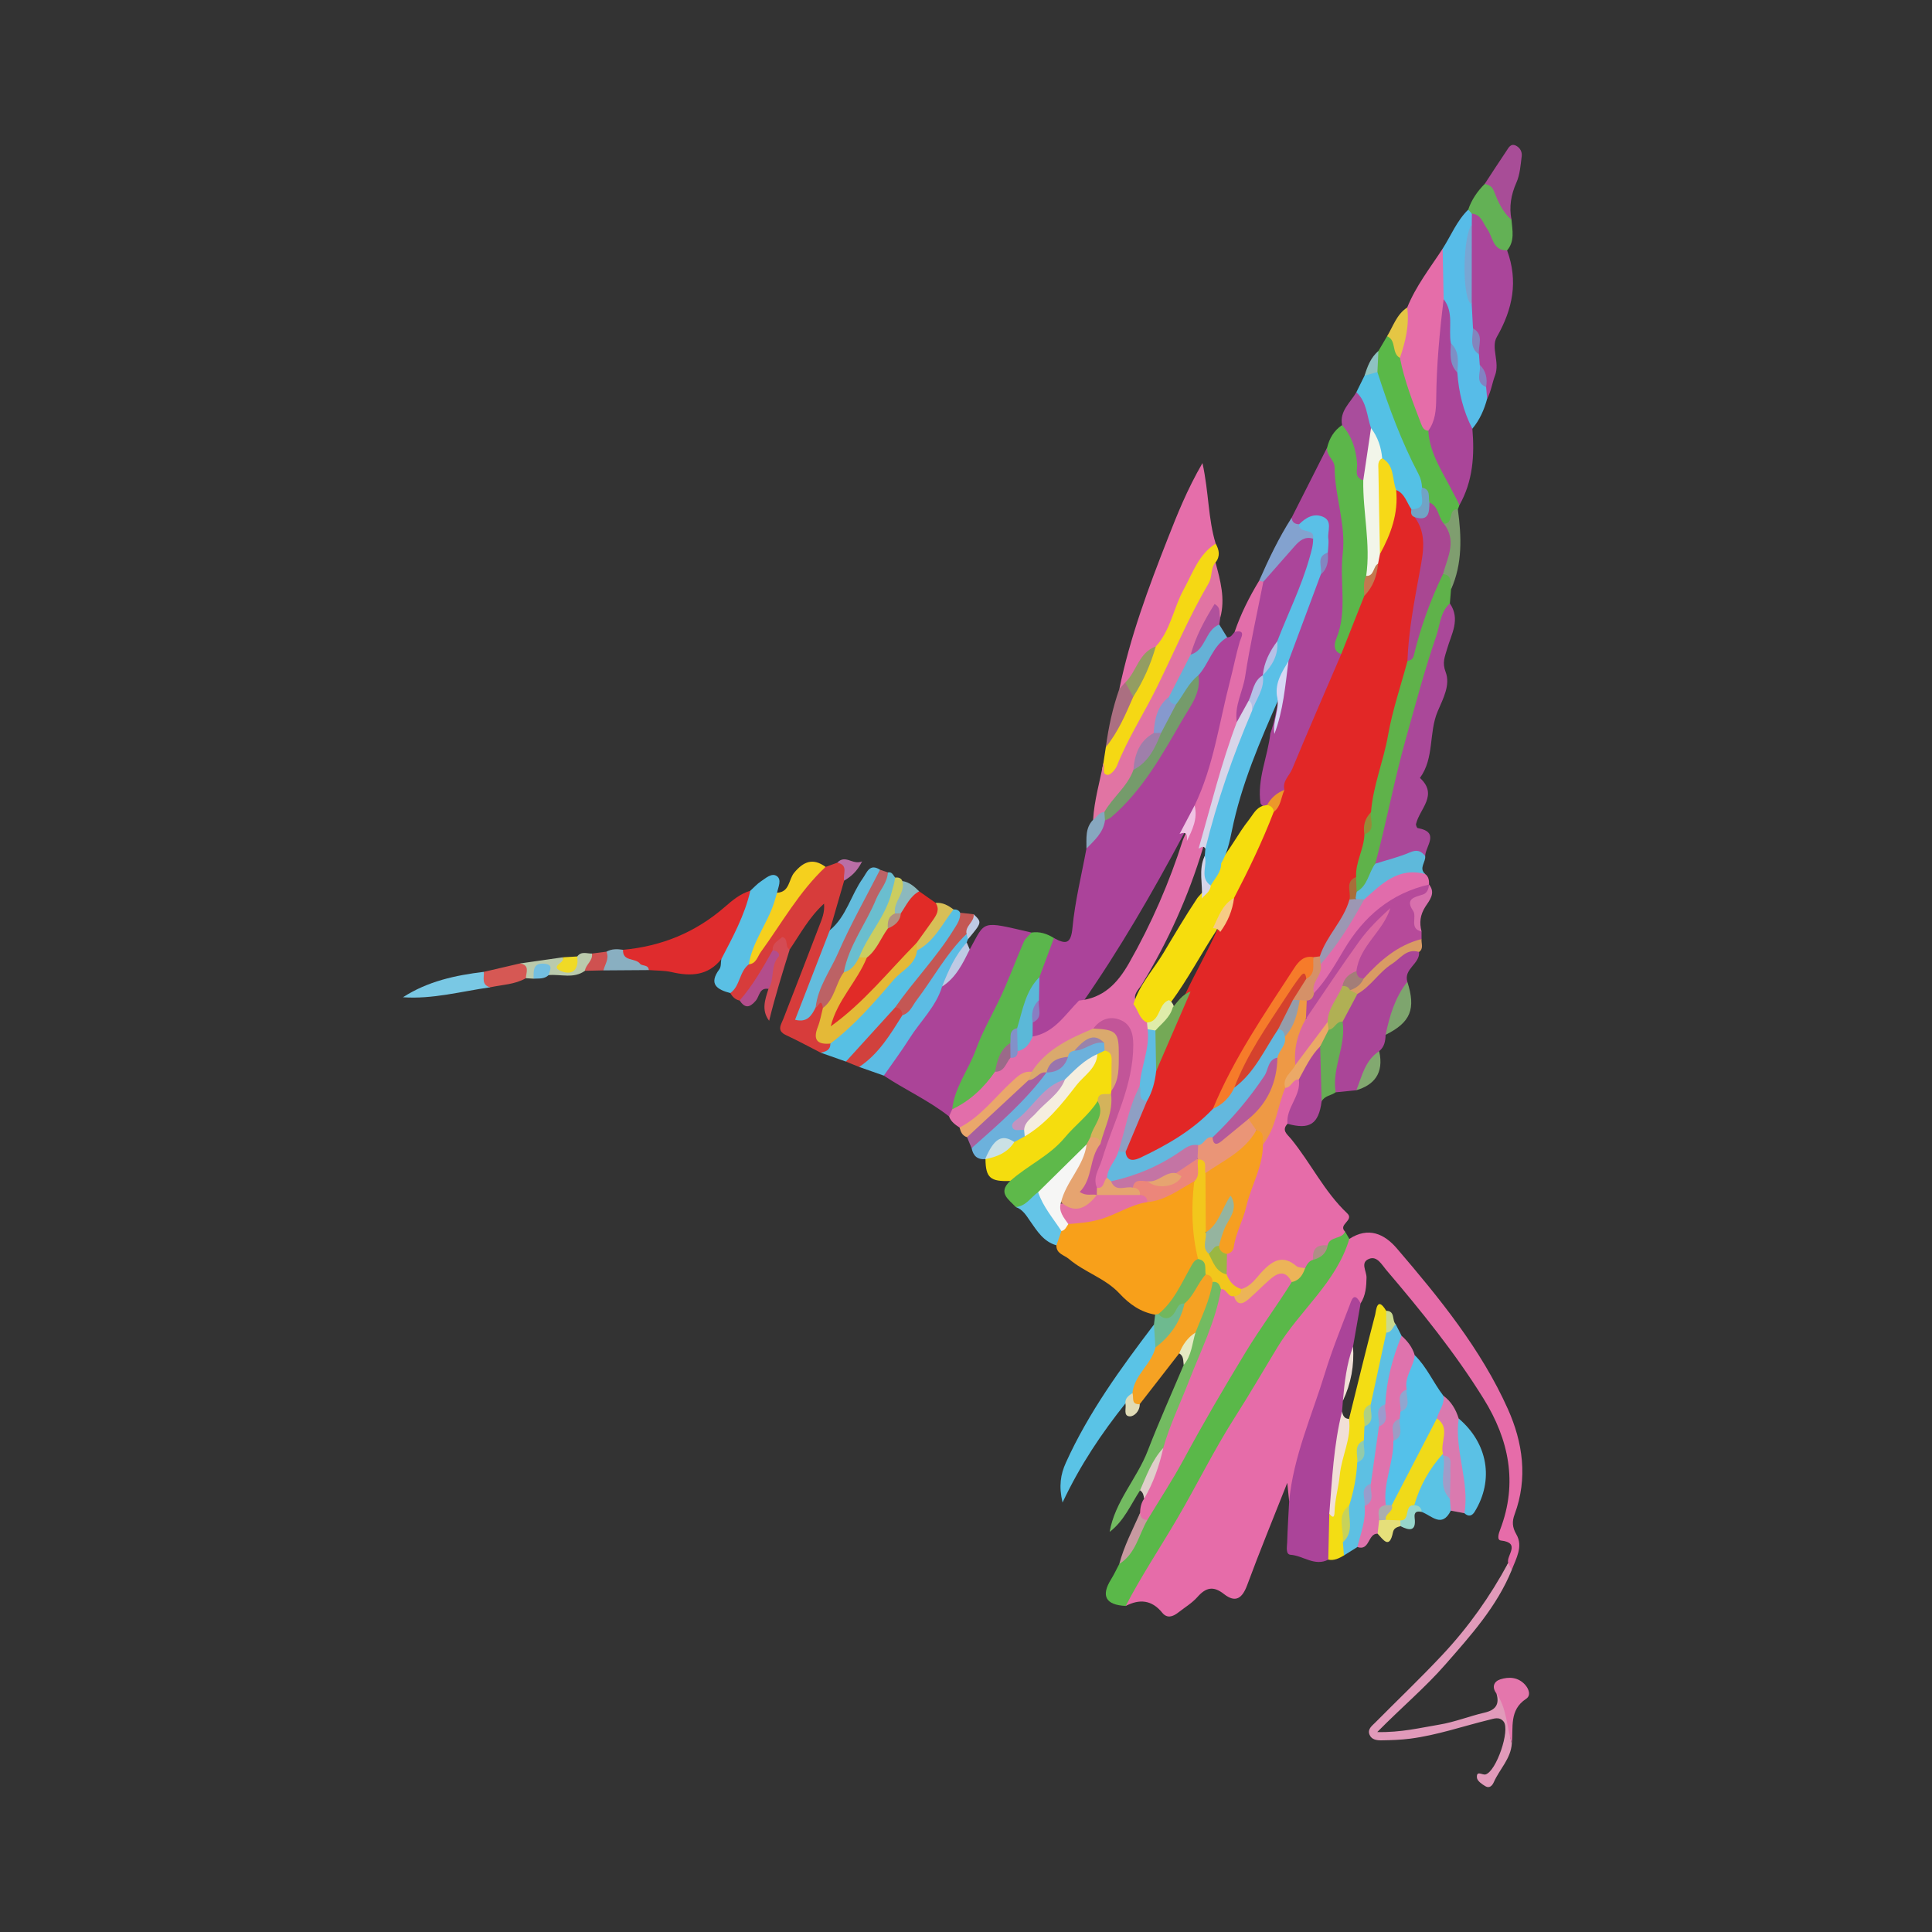 <?xml version="1.0" encoding="utf-8"?>
<!-- Generator: Adobe Illustrator 17.0.0, SVG Export Plug-In . SVG Version: 6.00 Build 0)  -->
<!DOCTYPE svg PUBLIC "-//W3C//DTD SVG 1.1//EN" "http://www.w3.org/Graphics/SVG/1.1/DTD/svg11.dtd">
<svg version="1.1" id="Layer_1" xmlns="http://www.w3.org/2000/svg" xmlns:xlink="http://www.w3.org/1999/xlink" x="0px" y="0px"
	 width="200px" height="200px" viewBox="0 0 200 200" enable-background="new 0 0 200 200" xml:space="preserve">

<rect x="0" y="0" width="200" height="200" fill="#333333" stroke="none"/>

<g>
	<path fill="#E66CA9" d="M156.127,161.796c-0.226-0.767,1.364-2.08-0.751-2.322c-0.456-0.052-0.227-0.744-0.073-1.149
		c1.843-4.812,0.89-9.32-1.715-13.518c-2.951-4.755-6.472-9.106-10.099-13.361c-0.45-0.528-0.929-1.451-1.747-1.136
		c-0.966,0.372-0.271,1.257-0.28,1.949c-0.013,0.902-0.085,1.852-0.612,2.663c-0.908,0.21-1.001,1.071-1.2,1.715
		c-1.805,5.835-4.523,11.388-5.425,17.504c-0.071,0.484,0.046,1.189-0.772,1.262c-0.05-0.485-0.099-0.971-0.195-1.9
		c-1.491,3.777-2.883,7.151-4.145,10.573c-0.508,1.376-1.2,1.892-2.411,0.937c-1.091-0.861-1.862-0.689-2.737,0.302
		c-0.564,0.638-1.333,1.096-2.015,1.628c-0.542,0.422-1.136,0.623-1.637,0.005c-1.077-1.329-2.34-1.442-3.78-0.701
		c-0.412-0.6-0.004-1.119,0.279-1.536c1.979-2.916,3.551-6.077,5.487-9.021c1.255-1.908,2.09-4.067,3.27-6.041
		c1.683-2.816,3.518-5.544,5.135-8.388c2.065-3.632,4.84-6.713,7.238-10.082c0.667-0.938,0.35-2.442,1.739-2.929
		c1.964-1.272,3.616-0.54,4.927,0.992c4.403,5.145,8.705,10.408,11.492,16.632c1.538,3.435,2.079,7.153,0.697,10.877
		c-0.274,0.738-0.264,1.327,0.174,2.082c0.732,1.263-0.029,2.505-0.484,3.71C155.839,162.55,155.927,162.2,156.127,161.796z"/>
	<path fill="#AB439A" d="M109.102,97.103c1.211,0.666,1.761,0.657,1.922-1.068c0.258-2.751,0.941-5.462,1.444-8.19
		c0.362-1.177,1.233-2.073,1.739-3.171c3.784-3.198,6.053-7.493,8.467-11.684c0.565-0.982,0.944-2.019,1.003-3.161
		c0.424-1.077,1.187-1.956,1.742-2.96c0.313-0.568,0.807-1.088,1.615-0.895c0.415,0.031,0.555-0.319,0.775-0.559
		c0.226-0.378,0.514-0.585,0.831-0.131c0.351,0.504,0.199,1.07,0.069,1.616c-1.118,4.7-2.208,9.407-3.433,14.082
		c-0.225,0.857-0.628,1.611-1.062,2.361c-0.559,1.056-1.194,2.071-1.747,3.131c-3.192,5.973-6.579,11.828-10.456,17.391
		c-0.962,1.132-1.901,2.293-3.169,3.105c-0.666,0.427-1.354,0.97-2.177,0.27c-0.266-0.457-0.252-0.929-0.08-1.41
		c0.55-0.734,0.518-1.583,0.473-2.435c0.015-0.69-0.01-1.382,0.07-2.069C107.8,99.925,107.719,98.171,109.102,97.103z"/>
	<path fill="#E26EAA" d="M123.667,83.379c1.969-4.079,2.535-8.564,3.665-12.883c0.357-1.362,0.616-2.754,1.018-4.113
		c0.096-0.323,0.696-1.253-0.54-0.968c0.633-1.868,1.516-3.615,2.536-5.298c0.218-0.084,0.394-0.03,0.53,0.159
		c0.314,0.993-0.025,1.953-0.177,2.915c-0.617,3.889-1.527,7.719-2.314,11.574c-1.309,4.339-2.516,8.71-3.86,13.039
		c-1.496,4.972-3.612,9.666-6.317,14.099c-0.335,0.548-0.99,1.028-0.586,1.825c0.506,0.721,0.988,1.455,1.443,2.209
		c0.115,0.27,0.177,0.55,0.201,0.842c0.278,1.97-0.342,3.787-0.937,5.609c-0.813,2.213-1.13,4.586-2.153,6.731
		c-0.254,1.016-0.745,1.933-1.198,2.867c-0.307,0.604-0.52,1.322-1.43,1.211c-1.166-0.706-0.565-1.732-0.234-2.458
		c1.192-2.612,1.729-5.435,2.778-8.087c0.507-1.283,0.744-2.618,0.705-4.004c-0.074-2.581-1.142-3.19-3.409-1.921
		c-2.362,1.206-4.615,2.572-6.505,4.468c-2.102,0.826-3.274,2.741-4.862,4.167c-0.785,0.705-1.479,1.514-2.683,1.363
		c-0.456-0.297-0.898-0.607-1.091-1.153c-0.011-0.365,0.04-0.712,0.28-1.007c1.476-1.176,2.847-2.473,4.243-3.74
		c0.655-0.347,1.07-0.967,1.61-1.444c0.305-0.245,0.594-0.509,0.867-0.79c0.552-0.427,0.938-1.066,1.648-1.291
		c2.254-0.396,3.363-2.271,4.803-3.72c2.513-0.259,3.968-1.751,5.187-3.895c2.315-4.071,4.164-8.315,5.578-12.764
		C122.971,85.777,123.513,84.645,123.667,83.379z"/>
	<path fill="#AB4498" d="M98.573,114.831c-0.11,0.247-0.22,0.493-0.329,0.74c-2.096-1.654-4.542-2.75-6.752-4.223
		c0.059-1.608,1.399-2.519,2.105-3.771c1.086-1.927,2.571-3.613,3.657-5.555c1.24-1.08,1.853-2.688,3.132-3.736
		c1.67-3.008,1.05-2.988,6.386-1.75c-0.846,3.053-2.308,5.853-3.596,8.724c-0.381,0.849-0.624,1.862-1.169,2.512
		c-0.851,1.014-0.895,2.229-1.381,3.315C100.044,112.39,99.335,113.625,98.573,114.831z"/>
	<path fill="#E66CA9" d="M133.282,116.333c-0.646,0.692-0.02,1.091,0.356,1.55c2.047,2.495,3.446,5.479,5.828,7.723
		c0.762,0.718-0.995,1.156-0.224,1.887c-0.086,1.055-1.084,1.148-1.713,1.63c-0.753,0.187-1.178,0.708-1.424,1.411
		c-0.269,0.347-0.565,0.662-0.953,0.878c-1.5,0.062-4.236,1.036-5.731,2.044c-0.318,0.214-0.664,0.337-1.055,0.314
		c-1.028-0.215-1.57-0.896-1.805-1.874c-0.086-0.725-0.092-1.445,0.159-2.144c1.363-3.699,2.598-7.442,3.762-11.209
		c0.952-1.961,1.171-4.203,2.32-6.092c0.494-0.498,0.919-1.177,1.792-0.689C135.189,113.582,134.094,114.917,133.282,116.333z"/>
	<path fill="#5AB849" d="M135.1,131.283c0.195-0.375,0.383-0.758,0.846-0.872c0.44-0.551,0.931-1.051,1.49-1.482
		c0.201-0.983,1.483-0.607,1.806-1.436c0.146,0.252,0.293,0.503,0.44,0.755c-1.34,4.511-5.124,7.395-7.452,11.237
		c-1.469,2.424-2.894,4.878-4.419,7.267c-2.157,3.379-3.914,6.985-5.94,10.441c-1.771,3.02-3.72,5.943-5.338,9.054
		c-2.07-0.1-2.583-1.034-1.524-2.741c0.32-0.515,0.575-1.071,0.859-1.608c1.041-1.494,1.729-3.171,2.495-4.808
		c1.935-3.226,3.754-6.518,5.622-9.778c2.875-5.015,5.592-10.169,9.393-14.602C133.926,132.203,134.488,131.713,135.1,131.283z"/>
	<path fill="#F8A01A" d="M119.582,136.094c-1.507-0.265-2.662-1.08-3.691-2.189c-1.469-1.584-3.626-2.2-5.242-3.581
		c-0.475-0.406-1.317-0.529-1.289-1.41c-0.329-0.607-0.006-1.103,0.27-1.609c0.291-0.402,0.643-0.73,1.116-0.91
		c2.818-0.211,5.239-1.736,7.918-2.407c1.131-0.073,2.037-0.729,3.038-1.146c0.667-0.278,1.273-1.02,2.139-0.477
		c0.265,0.444,0.398,0.964,0.261,1.424c-0.643,2.167,0.352,4.261,0.228,6.398c-0.789,1.796-1.82,3.452-2.918,5.075
		c-0.332,0.49-0.713,0.826-1.288,0.943C119.929,136.237,119.749,136.199,119.582,136.094z"/>
	<path fill="#AA4599" d="M133.709,53.594c1.224-2.419,2.448-4.837,3.672-7.256c0.8,0.401,1.216,1.128,1.26,1.941
		c0.159,2.897,1.161,5.687,0.913,8.648c-0.185,2.217-0.107,4.464-0.017,6.691c0.053,1.314-1.165,2.407-0.516,3.763
		c0.226,0.649-0.049,1.236-0.308,1.786c-1.957,4.149-3.231,8.594-5.466,12.624c-0.627,0.755-1.259,1.503-2.293,1.717
		c-0.213-0.037-0.368-0.153-0.467-0.346c-0.365-2.509,0.743-4.809,1.017-7.228c0.848-2.376,0.922-4.908,1.472-7.343
		c0.932-3.112,1.89-6.216,3.398-9.113c0.368-0.727,0.673-1.471,0.597-2.313c-0.009-0.244,0.004-0.488,0.006-0.732
		c0.013-2.602-0.035-2.638-2.551-1.93C133.917,54.413,133.4,54.326,133.709,53.594z"/>
	<path fill="#E66DA8" d="M133.715,132.722c-1.528,2.456-3.261,4.773-4.767,7.251c-2.222,3.654-4.377,7.339-6.409,11.102
		c-1.159,2.146-2.506,4.19-3.768,6.28c-0.755,0.276-1.017,0.044-0.754-0.73c0.019-0.53,0.107-1.04,0.426-1.484
		c0.174-1.887,1.189-3.537,1.517-5.38c0.403-2.351,1.552-4.444,2.424-6.615c1.287-3.208,2.578-6.411,3.72-9.674
		c0.774-0.594,1.212,0.164,1.771,0.436c0.738,0.647,1.221,0.081,1.711-0.374c0.627-0.581,1.15-1.291,1.9-1.718
		C132.648,131.153,133.571,131.553,133.715,132.722z"/>
	<path fill="#AB4499" d="M133.454,155.403c0.44-4.645,2.364-8.88,3.708-13.272c0.719-2.352,1.649-4.641,2.525-6.942
		c0.208-0.546,0.456-1.599,1.164-0.267c-0.262,1.486-0.524,2.973-0.786,4.46c-0.332,1.879-0.544,3.78-1.048,5.626
		c-0.029,0.366-0.058,0.733-0.087,1.099c0.185,3.595-0.67,7.099-0.93,10.657c-0.118,1.569,0.444,3.21-0.499,4.689
		c-1.403,0.73-2.585-0.41-3.9-0.503c-0.536-0.038-0.368-0.829-0.354-1.293C133.291,158.238,133.381,156.821,133.454,155.403z"/>
	<path fill="#AA4899" d="M150.09,62.467c1.129,1.645,0.148,3.178-0.29,4.719c-0.227,0.8-0.528,1.399-0.148,2.382
		c0.514,1.332-0.263,2.759-0.821,4.064c-0.945,2.213-0.331,4.838-1.839,6.899c1.925,1.765-0.031,3.19-0.403,4.758
		c-0.031,0.129,0.087,0.418,0.172,0.433c2.342,0.416,0.812,1.853,0.773,2.891c-1.188,0.017-2.3,0.376-3.417,0.734
		c-0.676,0.216-1.405,0.663-1.997-0.186c-0.236-1.352,0.358-2.543,0.691-3.795c0.651-2.444,0.715-5.062,1.678-7.387
		c0.941-2.273,1.044-4.712,1.889-6.98c0.908-2.44,1.532-4.978,2.488-7.403C149.08,63.047,149.026,62.125,150.09,62.467z"/>
	<path fill="#E56EAA" d="M115.876,71.314c1.107-5.362,3.009-10.473,5.003-15.545c0.993-2.527,2.001-5.068,3.6-7.831
		c0.666,3.029,0.576,5.767,1.368,8.337c-0.786,1.885-2.334,3.319-3.065,5.251c-0.544,1.438-0.905,2.956-1.75,4.275
		c-0.329,0.513-0.481,1.155-1.094,1.45c-1.651,0.594-1.786,2.541-3.073,3.46C116.575,70.977,116.432,71.489,115.876,71.314z"/>
	<path fill="#D73C3B" d="M87.388,91.164c-0.496,1.712-0.992,3.425-1.487,5.137c0.004,2.081-1.026,3.86-1.709,5.735
		c-0.333,0.915-0.916,1.741-0.914,2.817c0.503-0.06,0.617-0.532,0.905-0.792c0.522-0.564,1.021-0.937,1.318,0.175
		c0.063,0.549-0.064,1.087-0.256,1.58c-0.396,1.016-0.036,1.714,0.797,2.274c0.163,0.919-0.506,0.84-1.066,0.891
		c-1.205-0.614-2.394-1.26-3.619-1.831c-0.985-0.459-0.503-1.069-0.266-1.679c1.248-3.22,2.503-6.437,3.734-9.663
		c0.258-0.676,0.569-1.356,0.477-2.262c-1.545,1.407-2.461,3.142-3.551,4.742c-0.547-0.125-1.235-0.816-1.453,0.368
		c-0.584,1.499-1.674,2.694-2.449,4.079c-0.258,0.462-0.598,0.956-1.283,0.84c-0.456-0.088-0.74-0.394-0.967-0.769
		c0.163-1.308,0.694-2.436,1.645-3.358c1.404-1.07,2.117-2.672,3.124-4.049c1.504-2.057,2.591-4.499,5.098-5.655
		c0.401-0.146,0.802-0.292,1.204-0.438C88.411,89.343,87.712,90.326,87.388,91.164z"/>
	<path fill="#5FB24A" d="M150.09,62.467c-1.002,0.894-1.019,2.243-1.408,3.373c-1.205,3.495-2.147,7.081-3.151,10.641
		c-1.207,4.283-2,8.648-3.162,12.929c-0.143,2.022-0.695,2.813-2.04,2.923c-0.339-0.435-0.357-0.952-0.376-1.468
		c-0.069-1.565,0.494-2.992,0.97-4.438c0.587-0.738,0.551-1.606,0.504-2.476c0.134-2.48,0.993-4.812,1.616-7.173
		c0.735-2.785,0.967-5.727,2.354-8.329c0.903-1.909,1.289-4,2.085-5.942c0.497-1.211,0.638-2.691,2.114-3.29
		c1.144,0.285,0.723,1.1,0.613,1.809C150.169,61.506,150.13,61.986,150.09,62.467z"/>
	<path fill="#AA4598" d="M146.903,98.549c0.105,1.229-1.617,1.736-1.216,3.082c-0.459,1.949-1.053,3.844-2.249,5.491
		c-0.019,0.645-0.122,1.256-0.668,1.693c-0.705,1.396-1.132,2.954-2.358,4.046c-0.714,0.071-1.427,0.143-2.141,0.214
		c-0.888-0.931-0.708-2.076-0.388-3.088c0.412-1.301,0.544-2.606,0.597-3.94c0.289-1.266,0.868-2.386,1.73-3.359
		c1.589-1.415,2.95-3.101,4.85-4.153C145.668,98.199,146.297,97.598,146.903,98.549z"/>
	<path fill="#E56DA9" d="M145.673,31.835c0.898-2.227,2.375-4.106,3.671-6.093c1.195,1.611,0.47,3.455,0.637,5.191
		c-0.493,3.316-0.568,6.664-0.749,10.004c-0.07,1.293,0.022,2.633-0.989,3.673c-1.055,0.417-1.533-0.287-1.804-1.069
		c-0.749-2.16-1.708-4.262-1.997-6.564C144.85,35.263,145.059,33.501,145.673,31.835z"/>
	<path fill="#5CB64A" d="M138.842,67.713c-0.865-0.288-0.714-1.095-0.519-1.565c1.194-2.88,0.331-5.889,0.674-8.811
		c0.358-3.058-0.826-5.955-0.841-8.969c-0.004-0.763-0.887-1.21-0.774-2.029c0.236-0.964,0.711-1.769,1.548-2.334
		c1.685,0.543,1.814,2.04,1.992,3.425c0.111,0.864,0.088,1.732,0.602,2.49c0.286,3.08,0.863,6.145,0.474,9.258
		c-0.278,0.795-0.283,1.631-0.347,2.458C140.708,63.657,140.491,66.017,138.842,67.713z"/>
	<path fill="#5BB64C" d="M98.573,114.831c0.237-2.288,1.709-4.105,2.463-6.208c0.602-1.681,1.537-3.337,2.343-4.992
		c0.969-1.989,1.711-4.088,2.595-6.121c0.161-0.37,0.527-0.651,0.799-0.973c0.854-0.131,1.615,0.121,2.329,0.567
		c-0.5,1.347-0.999,2.695-1.499,4.042c-0.834,1.706-1.05,3.646-2.004,5.307c-0.383,0.491-0.577,1.077-0.822,1.638
		c-0.631,0.928-0.956,2.048-1.778,2.856C101.843,112.606,100.42,113.959,98.573,114.831z"/>
	<path fill="#AA4599" d="M147.858,44.587c0.725-0.996,0.807-2.148,0.818-3.323c0.033-3.448,0.347-6.876,0.771-10.296
		c1.169,0.288,1.132,1.279,1.226,2.163c0.076,0.722,0.042,1.453,0.034,2.178c-0.121,1.108-0.007,2.181,0.504,3.192
		c0.153,2.01,1.3,3.817,1.208,5.878c0.235,2.757,0.06,5.444-1.347,7.922C149.1,50.706,147.281,46.34,147.858,44.587z"/>
	<path fill="#AA459A" d="M156.015,25.924c1.165,3.171,0.59,6.066-1.067,8.962c-0.63,1.102,0.335,2.603-0.181,3.972
		c-0.295,0.783-0.408,1.654-0.815,2.419c-0.366-0.248-0.447-0.636-0.509-1.033c0.03-0.877-0.223-1.688-0.581-2.476
		c-0.119-0.372-0.172-0.755-0.19-1.144c0.015-0.972,0.033-1.945-0.584-2.787c-0.267-0.839-0.223-1.701-0.204-2.563
		c0.016-2.602-0.007-5.204,0.008-7.804c-0.02-0.435,0.079-0.845,0.277-1.231c1.086-0.84,1.57,0.124,1.962,0.789
		C154.716,24.024,155.286,25.023,156.015,25.924z"/>
	<path fill="#F5DD0E" d="M104.578,122.253c-2.064,0.084-2.543-0.34-2.562-2.27c0.046-0.071,0.093-0.143,0.137-0.215
		c0.785-0.777,1.952-0.995,2.693-1.84c0.354-0.247,0.748-0.418,1.13-0.612c3.048-2.34,5.403-5.286,7.453-8.503
		c0.305-0.317,0.681-0.403,1.103-0.35c1.746,1.009,0.786,2.665,0.975,4.045c-0.027,0.194-0.087,0.383-0.173,0.559
		c-0.285,0.594-1.14,0.557-1.362,1.227C111.222,117.396,108.704,120.775,104.578,122.253z"/>
	<path fill="#57BCE8" d="M152.37,22.118c-0.004,0.364-0.008,0.728-0.012,1.092c-0.529,2.744-0.523,5.488-0.008,8.232
		c0.045,0.851,0.089,1.702,0.134,2.553c0.555,0.818,0.052,1.88,0.62,2.695c0.026,0.359,0.052,0.717,0.079,1.076
		c0.392,0.716,0.164,1.61,0.66,2.296c0.036,0.404,0.071,0.808,0.107,1.213c-0.307,1.136-0.769,2.194-1.533,3.103
		c-0.949-1.822-1.408-3.775-1.555-5.811c-0.395-0.975-0.202-2.079-0.671-3.037c-0.272-1.517,0.343-3.179-0.747-4.562
		c-0.034-1.742-0.068-3.484-0.102-5.226c0.868-1.354,1.465-2.886,2.643-4.036C152.224,21.742,152.348,21.882,152.37,22.118z"/>
	<path fill="#5AB848" d="M147.858,44.587c0.142,2.432,1.549,4.37,2.58,6.443c0.207,0.417,0.469,0.823,0.634,1.271
		c-0.051,0.141-0.103,0.282-0.155,0.424c-0.627,0.426-0.097,1.861-1.446,1.657c-0.998-0.469-1.152-1.564-1.739-2.34
		c-0.246-0.572-0.465-1.157-0.843-1.664c-1.853-3.762-3.602-7.566-4.693-11.636c-0.068-0.848-0.177-1.706,0.495-2.402
		c0.299-0.51,0.598-1.02,0.898-1.53c0.714-0.371,0.854,0.188,0.949,0.648c0.111,0.535,0.103,1.094,0.385,1.588
		c0.456,2.372,1.342,4.605,2.197,6.849C147.259,44.26,147.416,44.564,147.858,44.587z"/>
	<path fill="#F5D814" d="M119.648,66.923c1.539-1.686,1.828-3.983,2.886-5.9c0.935-1.694,1.538-3.634,3.314-4.746
		c0.366,0.653,0.49,1.304-0.018,1.95c0.109,1.463-0.466,2.712-1.121,3.977c-1.758,3.398-3.19,6.962-4.951,10.347
		c-1.223,2.351-2.454,4.717-3.78,7.021c-0.306,0.531-0.762,1.143-1.459,0.889c-0.679-0.248-0.387-0.927-0.298-1.459
		c0.085-0.553,0.17-1.106,0.256-1.66c0.623-1.904,1.527-3.675,2.544-5.394C117.916,70.282,118.384,68.394,119.648,66.923z"/>
	<path fill="#DF2C2D" d="M74.668,99.29c-1.374,1.726-3.158,1.799-5.124,1.345c-0.768-0.178-1.585-0.149-2.379-0.214
		c-0.912-0.271-1.809-0.573-2.613-1.102c-0.475-0.313-0.467-0.64-0.056-0.996c3.983-0.361,7.499-1.794,10.537-4.438
		c0.775-0.675,1.597-1.371,2.637-1.673c0.259,0.213,0.447,0.537,0.342,0.815C77.167,95.255,76.541,97.608,74.668,99.29z"/>
	<path fill="#E174A3" d="M114.221,79.001c0.202,0.405-0.237,1.158,0.437,1.213c0.304,0.025,0.812-0.546,0.971-0.949
		c1.113-2.812,2.764-5.352,4.095-8.052c1.78-3.611,3.345-7.339,5.382-10.811c0.436-0.743,0.177-1.57,0.723-2.178
		c0.503,1.875,1.028,3.746,0.495,5.708c-0.683-0.535-0.945-0.02-1.184,0.49c-0.536,1.144-1.14,2.261-1.475,3.492
		c-0.772,1.488-1.327,3.096-2.416,4.41c-0.874,1.025-1.152,2.304-1.511,3.548c-0.977,1.101-1.783,2.297-2.074,3.777
		c-0.422,1.955-1.827,3.228-3.153,4.556c-0.442,0.237-0.705,0.846-1.354,0.66C113.274,82.867,113.842,80.951,114.221,79.001z"/>
	<path fill="#F3DD14" d="M137.501,161.453c0.036-1.586,0.072-3.171,0.109-4.757c0.56-1.88,0.639-3.842,0.962-5.762
		c0.233-1.391,0.54-2.746,1.079-4.048c0.892-3.602,1.763-7.21,2.708-10.798c0.092-0.35,0.174-2.01,1.138-0.394
		c0.417,0.662,0.412,1.413,0.453,2.153c-0.42,2.521-0.645,5.087-1.66,7.477c-0.655,0.671-0.617,1.52-0.599,2.365
		c-0.001,0.481-0.057,0.952-0.245,1.4c-0.569,0.725-0.51,1.578-0.487,2.425c0.02,1.54-0.242,3.017-0.96,4.394
		c-0.91,1.109-0.403,2.43-0.543,3.655c0.038,0.52-0.213,0.973-0.332,1.456C138.622,161.31,138.115,161.582,137.501,161.453z"/>
	<path fill="#E12B27" d="M95.155,92.27c0.567,0.399,1.134,0.797,1.701,1.196c0.881,0.712,0.387,1.447-0.001,2.14
		c-0.455,0.811-1.149,1.451-1.686,2.207c-2.343,2.821-4.905,5.438-7.546,7.977c-0.458,0.441-1.078,1.167-1.738,0.617
		c-0.694-0.578-0.244-1.381,0.175-2.016c1.164-1.762,2.25-3.572,3.352-5.37c0.922-0.892,1.296-2.196,2.274-3.047
		c0.537-0.497,1.123-0.955,1.323-1.714C93.658,93.524,93.741,92.177,95.155,92.27z"/>
	<path fill="#E19ABA" d="M156.127,161.796c0.12,0.249,0.241,0.498,0.361,0.747c-1.547,3.786-4.236,6.76-6.88,9.782
		c-2.077,2.373-4.494,4.4-7.037,6.978c2.464,0.056,4.458-0.443,6.445-0.773c1.575-0.262,3.089-0.874,4.652-1.235
		c1.146-0.264,1.588-0.844,1.246-1.982c1.029-0.115,0.898,0.79,1.137,1.333c0.539,1.227,0.033,2.591,0.452,3.842
		c-0.099,1.577-1.27,2.655-1.863,4.001c-0.176,0.399-0.471,0.651-0.86,0.427c-0.358-0.206-0.852-0.552-0.885-0.877
		c-0.082-0.818,0.557-0.259,0.887-0.349c1.112-0.304,2.57-4.581,1.877-5.467c-0.433-0.554-1.014-0.309-1.547-0.178
		c-2.699,0.661-5.332,1.577-8.11,1.939c-0.994,0.129-1.975,0.16-2.966,0.175c-0.512,0.008-1.05-0.056-1.265-0.59
		c-0.23-0.573,0.259-0.911,0.599-1.254c2.319-2.339,4.706-4.614,6.957-7.017C152.007,168.437,154.265,165.252,156.127,161.796z"/>
	<path fill="#54C1EA" d="M146.449,140.285c1.248,1.217,1.923,2.838,2.966,4.199c0.577,0.896,0.221,1.702-0.236,2.499
		c-1.346,2.608-2.519,5.307-4.034,7.83c-0.282,0.469-0.473,1.006-1.044,1.228c-0.321,0.056-0.604-0.009-0.832-0.255
		c-0.886-2.246,0.36-4.293,0.594-6.433c0.501-0.733,0.636-1.563,0.625-2.431c0.031-0.282,0.106-0.552,0.224-0.81
		c0.572-0.699,0.486-1.533,0.475-2.352C145.146,142.433,145.398,141.213,146.449,140.285z"/>
	<path fill="#B64A9A" d="M147.157,96.428c0.001,0.26,0.002,0.521,0.003,0.781c-2.189,1.187-4.041,2.851-6.054,4.289
		c-0.561,0.061-0.855-0.236-0.998-0.738c-0.093-2.392,1.716-3.793,2.923-5.514c-2.452,2.727-4.316,5.847-6.251,8.922
		c-0.375,0.595-0.598,1.616-1.734,1.137c-0.307-0.523-0.286-1.064-0.09-1.615c0.2-0.423,0.54-0.745,0.807-1.121
		c2.133-2.745,3.589-5.965,6.117-8.448c1.448-1.422,3.32-1.9,5.016-2.773c0.338-0.174,0.734-0.053,1.041,0.218l0.005,0.009
		c0.36,0.566,0.004,0.98-0.386,1.249C146.008,93.891,146.528,95.144,147.157,96.428z"/>
	<path fill="#5AC3E6" d="M116.503,145.282c-2.453,3.08-4.655,6.327-6.51,10.262c-0.4-1.714-0.202-2.913,0.342-4.118
		c2.353-5.208,5.688-9.785,9.12-14.303c0.675,0.526,0.555,1.281,0.582,1.994c0.068,2.08-1.733,3.276-2.376,5.023
		C117.352,144.599,117.066,145.082,116.503,145.282z"/>
	<path fill="#57C0E4" d="M84.976,108.979c0.509-0.128,1.003-0.273,0.982-0.95c0.441-1.07,1.379-1.722,2.168-2.477
		c2.395-2.29,4.491-4.842,6.641-7.349c0.977-1.142,2.245-2.037,2.882-3.467c0.191-0.428,0.619-0.548,1.058-0.592
		c0.29-0.008,0.544,0.057,0.69,0.341c0.572,0.823,0.178,1.466-0.315,2.168c-1.899,2.708-3.806,5.407-6.143,7.766
		c-1.454,2.154-3.1,4.122-5.372,5.473C86.704,109.589,85.84,109.284,84.976,108.979z"/>
	<path fill="#DF73AD" d="M144.969,146.155c-0.022,0.233-0.045,0.466-0.067,0.699c-0.626,0.654-0.072,1.645-0.662,2.309
		c0.046,2.25-1.088,4.361-0.782,6.642c-0.204,0.566-0.31,1.15-0.302,1.754c-0.056,0.46-0.073,0.937-0.546,1.206
		c-1.024-0.031-0.801,1.832-2.101,1.381c-0.757-1.5,0.481-2.796,0.429-4.224c0.568-0.742,0.531-1.609,0.498-2.475
		c-0.032-1.961,0.63-3.802,0.972-5.699c0.574-0.765,0.562-1.65,0.515-2.543c-0.218-1.961,0.691-3.721,1.011-5.587
		c0.1-0.585,0.498-1.126,1.15-1.343c0.624,0.554,1.127,1.19,1.364,2.008c-0.096,1.225-1.098,2.238-0.829,3.548
		C145.045,144.506,145.581,145.492,144.969,146.155z"/>
	<path fill="#54C1E5" d="M142.59,38.518c1.166,3.621,2.484,7.183,4.255,10.557c0.244,0.465,0.336,0.915,0.369,1.408
		c0.335,1.021,0.908,2.116-0.771,2.52c-1.19-0.29-1.377-1.573-2.203-2.226c-0.605-1.016-0.67-2.274-1.439-3.219
		c-0.377-1.032-0.701-2.085-1.169-3.083c-0.542-1.247-1.029-2.513-1.223-3.87c0.283-0.573,0.566-1.147,0.849-1.72
		C141.577,38.304,141.983,38.045,142.59,38.518z"/>
	<path fill="#5AC0E4" d="M74.668,99.29c1.184-2.281,2.427-4.537,3.002-7.077c0.364-0.329,0.695-0.707,1.099-0.973
		c0.5-0.329,1.121-0.917,1.648-0.547c0.535,0.375,0.142,1.134,0.024,1.724c0.351,0.605,0.18,1.229-0.096,1.755
		c-0.982,1.866-1.52,3.954-2.826,5.656c-1.001,0.759-0.885,2.239-1.92,2.976c-1.379-0.368-2.275-0.931-1.125-2.478
		C74.662,100.072,74.609,99.639,74.668,99.29z"/>
	<path fill="#73BB61" d="M126.398,133.454c-0.557,3.363-2.113,6.386-3.322,9.518c-0.89,2.307-1.986,4.535-2.658,6.927
		c-0.93,1.394-1.069,3.221-2.405,4.392c-0.965,1.47-1.638,3.14-3.142,4.29c0.538-3.148,2.827-5.506,3.94-8.396
		c1.155-2.996,2.476-5.928,3.725-8.889c0.42-1.138,0.295-2.399,0.79-3.52c0.826-1.711,0.904-3.747,2.265-5.228
		C126.277,132.478,126.552,132.775,126.398,133.454z"/>
	<path fill="#5DC0E3" d="M142.744,147.671c-0.277,1.971-0.555,3.941-0.832,5.912c-0.621,0.661-0.08,1.645-0.647,2.321
		c0.14,1.485-0.407,2.848-0.755,4.245c-0.462,0.29-0.924,0.581-1.386,0.871c-0.037-0.457-0.074-0.913-0.11-1.369
		c0.767-1.178-0.134-2.644,0.661-3.817c0.457-1.446,0.746-2.924,0.826-4.441c0.616-0.647,0.039-1.651,0.683-2.29
		c0.021-0.479,0.041-0.959,0.062-1.438c0.61-0.658,0.061-1.646,0.659-2.308c0.533-2.469,1.067-4.938,1.6-7.407
		c0.283-0.337,0.391-0.868,0.971-0.877c0.203,0.4,0.406,0.801,0.61,1.201c-0.924,2.275-1.562,4.618-1.677,7.085
		C142.782,146.015,143.336,147.008,142.744,147.671z"/>
	<path fill="#5EB94A" d="M104.578,122.253c1.793-1.606,4.07-2.59,5.646-4.489c1.081-1.302,2.486-2.319,3.401-3.776
		c0.792-0.319,0.831,0.221,0.759,0.73c-0.155,1.093-0.487,2.134-1.125,3.055c-0.166,0.32-0.369,0.614-0.598,0.891
		c-1.48,1.789-3.35,3.194-4.873,4.941c-0.696,0.803-1.349,1.692-2.632,1.348C104.433,124.167,103.243,123.481,104.578,122.253z"/>
	<path fill="#F5A223" d="M125.532,132.704c-0.274,1.855-1.111,3.52-1.777,5.242c-0.637,0.658-0.782,1.7-1.683,2.152
		c-1.362,1.752-2.724,3.504-4.086,5.257c-1.264,0.287-0.895-0.504-0.755-1.144c0.183-1.88,1.96-2.958,2.377-4.72
		c0.769-1.625,2.196-2.861,2.724-4.629c0.668-1.202,1.25-2.475,2.601-3.106C125.554,131.806,125.855,132.059,125.532,132.704z"/>
	<path fill="#5CBCE4" d="M97.525,102.127c-0.633,2.091-2.24,3.574-3.364,5.357c-0.834,1.323-1.775,2.578-2.668,3.864
		c-0.851-0.3-1.702-0.599-2.553-0.898c1.231-2.027,3.031-3.618,4.301-5.615c1.801-2.228,3.385-4.613,5.053-6.937
		c0.466-0.649,0.777-1.444,1.814-1.172c0.096,0.095,0.143,0.2,0.142,0.316c-0.001,0.12-0.014,0.181-0.038,0.181
		c-0.06,0.108-0.105,0.222-0.134,0.343C99.549,99.267,98.561,100.711,97.525,102.127z"/>
	<path fill="#63BCDD" d="M84.434,104.294c-0.413,0.83-0.863,1.598-2.128,1.272c1.217-3.136,2.406-6.203,3.596-9.268
		c1.72-1.415,2.178-3.636,3.409-5.366c0.445-0.625,0.697-1.585,1.79-0.898c0.573,1.035-0.277,1.747-0.667,2.485
		C88.374,96.414,86.707,100.509,84.434,104.294z"/>
	<path fill="#6CB1DC" d="M114.349,108.76c-0.248,0.12-0.497,0.241-0.745,0.361c-1.026,1.076-2.057,2.146-3.324,2.95
		c-1.878,0.856-2.96,2.604-4.402,3.948c-0.417,0.389,0.04,0.644,0.273,0.909c0.127,0.254,0.139,0.494-0.072,0.712
		c-0.358,0.193-0.717,0.386-1.075,0.579c-1.584-0.387-2.09,1.06-3.024,1.778c0,0,0.037-0.015,0.037-0.015
		c-0.848,0.095-1.276-0.345-1.436-1.126c1.194-1.998,3.13-3.308,4.653-5.002c0.869-0.967,1.836-1.844,2.742-2.779
		c0.123-0.122,0.261-0.224,0.409-0.313c0.771-0.349,1.566-0.669,1.84-1.595c0.201-0.462,0.574-0.714,1.037-0.858
		c1.013-0.213,1.946-1.078,3.071-0.38C114.515,108.202,114.53,108.479,114.349,108.76z"/>
	<path fill="#E16CAB" d="M147.937,91.567c-3.942,0.907-6.742,3.289-8.784,6.706c-0.942,1.577-1.848,3.19-3.131,4.538
		c-1.006-1.137,0.264-1.949,0.412-2.922c1.432-2.383,2.98-4.692,4.58-6.968c0.751-0.625,1.355-1.408,2.125-2.009
		c1.369-1.068,2.82-1.486,4.404-0.424C147.91,90.761,147.94,91.158,147.937,91.567z"/>
	<path fill="#F5D01E" d="M77.519,99.827c0.37-2.324,1.893-4.175,2.605-6.358c0.114-0.349,0.214-0.703,0.319-1.054
		c1.309-0.055,1.192-1.374,1.767-2.068c0.977-1.179,1.954-1.558,3.256-0.606c-2.737,2.557-4.535,5.827-6.707,8.812
		C78.412,99.03,78.292,99.755,77.519,99.827z"/>
	<path fill="#5BC1E5" d="M151.003,146.842c3.019,2.566,3.675,6.366,1.657,9.648c-0.277,0.451-0.642,0.546-1.063,0.16
		c-0.295-0.414-0.474-0.877-0.472-1.382c0.006-1.613-0.267-3.169-0.632-4.746C150.216,149.318,149.961,147.943,151.003,146.842z"/>
	<path fill="#AD4899" d="M133.282,116.333c-0.18-1.676,1.437-2.894,1.171-4.592c-0.223-1.481,0.783-2.35,1.666-3.254
		c0.303-0.311,0.68-0.184,0.901,0.226c0.491,1.792,0.309,3.557-0.206,5.309C136.503,116.368,135.576,116.974,133.282,116.333z"/>
	<path fill="#BC6265" d="M84.434,104.294c0.231-2.11,1.521-3.802,2.336-5.668c1.282-2.935,2.872-5.735,4.331-8.592
		c0.271,0.093,0.543,0.187,0.815,0.28c0.533,0.69,0.091,1.264-0.188,1.888c-1.038,2.323-2.314,4.527-3.388,6.832
		c-0.238,0.511-0.451,1.015-0.552,1.568c-0.333,1.063-0.885,2.027-1.38,3.015c-0.242,0.483-0.469,1.07-1.223,0.732
		C85.019,103.168,84.686,104.291,84.434,104.294z"/>
	<path fill="#DA7AAF" d="M151.003,146.842c-0.467,3.309,1.145,6.492,0.595,9.807c-0.471-0.088-0.942-0.177-1.413-0.266
		c-0.431-0.348-0.453-0.845-0.495-1.336c-0.15-1.375,0.309-2.802-0.356-4.134c-0.103-0.159-0.18-0.33-0.239-0.51
		c-0.389-1.164,0.13-2.417-0.353-3.572c0.194-0.791,0.843-1.451,0.673-2.347C150.231,145.077,150.708,145.899,151.003,146.842z"/>
	<path fill="#63B155" d="M152.37,22.118c-0.128-0.137-0.255-0.274-0.383-0.412c0.349-1.031,0.948-1.902,1.712-2.668
		c0.79-0.424,1.108,0.113,1.423,0.687c0.533,0.973,0.895,2.021,1.348,3.029c0.089,1.09,0.359,2.207-0.455,3.169
		c-1.512,0.029-1.472-1.419-2.069-2.234C153.493,23.069,153.343,22.202,152.37,22.118z"/>
	<path fill="#A84D97" d="M156.47,22.754c-0.93-0.805-1.408-1.905-1.834-3.003c-0.198-0.512-0.534-0.598-0.938-0.712
		c0.746-1.137,1.48-2.28,2.242-3.405c0.229-0.337,0.446-0.835,1.004-0.549c0.42,0.215,0.641,0.647,0.583,1.088
		c-0.12,0.917-0.177,1.89-0.543,2.714C156.42,20.158,156.203,21.406,156.47,22.754z"/>
	<path fill="#A94D9C" d="M140.409,40.604c1.091,0.998,1.081,2.446,1.517,3.711c0.174,1.865,0.363,3.732-0.802,5.398
		c-0.986-0.277-0.588-1.124-0.636-1.717c-0.122-1.503-0.542-2.854-1.559-3.991C138.652,42.536,139.794,41.685,140.409,40.604z"/>
	<path fill="#5EB9DB" d="M147.543,90.487c-2.786-0.761-4.518,1.017-6.322,2.624c-0.269,0.192-0.543,0.194-0.823,0.023
		c-0.167-0.282-0.161-0.557,0.037-0.822c1.164-0.622,1.235-1.972,1.933-2.904c1.206-0.382,2.447-0.681,3.604-1.177
		c0.719-0.308,1.137-0.144,1.561,0.38C147.625,89.237,146.831,89.866,147.543,90.487z"/>
	<path fill="#C45754" d="M100.058,96.679c-2.095,2.019-3.452,4.595-5.189,6.885c-0.431,0.569-0.672,1.303-1.455,1.533
		c-0.381-0.144-0.614-0.429-0.758-0.798c1.908-2.744,4.262-5.15,6.032-8.007c0.367-0.592,0.753-1.09,0.708-1.806
		c0.465,0.052,0.929,0.104,1.394,0.157C101.372,95.619,100.476,96.063,100.058,96.679z"/>
	<path fill="#5AC3E5" d="M150.095,155.16c0.03,0.409,0.06,0.818,0.09,1.225c-0.919,1.838-1.981,0.51-3.001,0.134
		c-0.218-0.434-0.825-0.428-1.016-0.895c0.053-1.979,1.674-4.574,3.208-5.137c-0.021,0.07-0.011,0.135,0.03,0.195
		c0.652,0.751,0.302,1.658,0.381,2.496C149.85,153.846,149.673,154.548,150.095,155.16z"/>
	<path fill="#79C8E4" d="M50.733,102.206c-2.994,0.425-5.95,1.246-9.019,1.029c2.584-1.664,5.442-2.275,8.376-2.63
		C50.466,101.075,50.7,101.6,50.733,102.206z"/>
	<path fill="#65B1D6" d="M121.011,72.139c0.75-1.458,1.5-2.917,2.251-4.375c0.527-0.694,0.971-1.439,1.423-2.183
		c0.324-0.532,0.595-1.332,1.532-0.93c0.273,0.442,0.546,0.884,0.818,1.325c-1.522,0.908-1.867,2.707-2.975,3.929
		c-0.617,1.217-1.028,2.593-2.461,3.181C120.983,73.031,120.669,72.788,121.011,72.139z"/>
	<path fill="#67AD55" d="M136.814,114.022c-0.05-1.901-0.1-3.802-0.151-5.702c-0.389-0.868,0.31-1.355,0.679-1.96
		c0.485-0.369,0.855-1.067,1.643-0.59c0.385,2.497-1.136,4.807-0.716,7.306C137.801,113.414,137.115,113.423,136.814,114.022z"/>
	<path fill="#6ABECF" d="M87.353,100.646c0.514-2.785,2.299-5.011,3.341-7.566c0.38-0.932,1.159-1.692,1.221-2.768
		c0.439-0.088,0.541,0.293,0.744,0.533c0.494,2.096-0.559,3.795-1.55,5.436c-0.598,0.991-1.254,1.959-1.854,2.957
		C88.868,100.043,88.559,100.952,87.353,100.646z"/>
	<path fill="#A760A0" d="M108.335,111.021c-2.209,2.984-4.999,5.393-7.756,7.835c-0.156-0.377-0.313-0.754-0.469-1.132
		c1.787-2.378,3.989-4.336,6.273-6.215C107.057,111.441,107.492,110.409,108.335,111.021z"/>
	<path fill="#D1413D" d="M92.657,104.299c0.53,0.002,0.72,0.328,0.758,0.798c-1.25,1.987-2.451,4.014-4.476,5.353
		c-0.456-0.185-0.913-0.371-1.371-0.556C89.264,108.029,90.96,106.164,92.657,104.299z"/>
	<path fill="#63C4E7" d="M105.156,124.954c1.051-0.091,1.554-1.004,2.307-1.542c1.1,1.164,2.235,2.308,2.413,4.025
		c-0.172,0.492-0.344,0.985-0.516,1.477c-1.328-0.376-1.999-1.474-2.718-2.505C106.235,125.826,105.882,125.205,105.156,124.954z"/>
	<path fill="#E476AC" d="M156.504,180.488c-0.545-1.72-0.502-3.621-1.588-5.175c-0.509-0.66-0.277-1.249,0.389-1.465
		c0.893-0.29,1.846-0.237,2.556,0.537c0.405,0.441,0.652,1.129,0.123,1.476C156.195,177.035,156.68,178.85,156.504,180.488z"/>
	<path fill="#EAA76B" d="M106.474,111.816c-2.121,1.97-4.242,3.939-6.363,5.909c-0.491-0.154-0.664-0.553-0.775-1.001
		c2.2-1.138,3.648-3.135,5.419-4.762c0.592-0.544,1.147-1.117,2.051-1.007C107.091,111.395,106.646,111.553,106.474,111.816z"/>
	<path fill="#83A2CF" d="M133.709,53.594c0.045,0.475,0.331,0.671,0.783,0.672c0.631,0.368,1.803,0.132,1.598,1.433
		c-1.561,0.815-2.706,2.073-3.738,3.466c-0.387,0.522-0.725,1.189-1.572,1.06c-0.145-0.036-0.29-0.071-0.434-0.108
		C131.331,57.874,132.386,55.665,133.709,53.594z"/>
	<path fill="#CBCD60" d="M88.946,99.09c0.902-2.33,2.728-4.19,3.349-6.686c0.127-0.511,0.308-1.021,0.364-1.559
		c0.32-0.024,0.612,0.009,0.754,0.359c0.995,1.25-0.333,2.154-0.477,3.235c-0.326,0.566-0.711,1.097-1.022,1.673
		c-0.739,0.997-1.146,2.233-2.179,3.017C89.463,99.279,89.2,99.29,88.946,99.09z"/>
	<path fill="#F1DFD7" d="M139.65,146.887c0.275,2.024-0.768,3.839-0.957,5.814c-0.119,1.248-0.509,2.523-0.542,3.824
		c-0.016,0.648-0.212,0.589-0.542,0.172c0.292-3.548,0.447-7.113,1.321-10.589C139.002,146.522,139.152,146.865,139.65,146.887z"/>
	<path fill="#D44B54" d="M79.988,98.374c-0.054-0.735,0.562-0.976,0.985-1.377c0.709,0.179,0.237,1.041,0.777,1.289
		c-0.755,2.438-1.517,4.873-2.129,7.386c-0.831-1.107-0.417-2.205-0.07-3.301C79.087,100.971,80.228,99.748,79.988,98.374z"/>
	<path fill="#B34D8C" d="M79.988,98.374c0.452,0.01,0.826,0.404,0.6,0.665c-0.855,0.983-0.377,2.329-1.037,3.332
		c-0.943-0.164-0.933,0.778-1.305,1.212c-0.65,0.758-1.123,0.814-1.68-0.011C77.945,101.996,78.962,100.182,79.988,98.374z"/>
	<path fill="#D65854" d="M50.733,102.206c-0.916-0.252-0.612-0.994-0.642-1.601c1.245-0.29,2.49-0.579,3.734-0.869
		c1.262,0.086,1.243,0.685,0.612,1.529C53.29,101.922,51.979,101.936,50.733,102.206z"/>
	<path fill="#7F9E6F" d="M149.463,54.205c1.06,0.072,0.382-1.563,1.453-1.48c0.383,2.819,0.493,5.616-0.708,8.3
		c-0.143-0.603,0.222-1.471-0.832-1.601c-0.124-0.136-0.301-0.313-0.248-0.467C149.662,57.399,149.415,55.792,149.463,54.205z"/>
	<path fill="#D99B64" d="M141.173,101.286c1.673-1.833,3.497-3.445,5.987-4.077c-0.045,0.456,0.247,0.976-0.258,1.341
		c-1.296-0.409-1.943,0.691-2.813,1.239c-1.347,0.85-2.167,2.321-3.577,3.108c-0.382,0.164-0.694,0.117-0.889-0.291
		C139.788,101.755,140.677,101.751,141.173,101.286z"/>
	<path fill="#7EA56E" d="M143.438,107.122c0.414-1.968,0.973-3.876,2.249-5.491C146.593,104.456,146.028,105.834,143.438,107.122z"
		/>
	<path fill="#BACAAC" d="M54.437,101.265c0.025-0.601,0.445-1.362-0.613-1.528c1.478-0.212,2.954-0.423,4.431-0.635
		c0.599,1.602,1.027,0.333,1.505-0.09c0.412-0.571,0.994-0.288,1.517-0.3c0.612,0.942-0.151,1.326-0.725,1.786
		c-1.171,0.852-2.506,0.327-3.764,0.445c-0.761-0.9-1.106-0.048-1.554,0.37C54.969,101.297,54.703,101.281,54.437,101.265z"/>
	<path fill="#AB6F81" d="M117.317,72.127c-0.793,1.822-1.569,3.653-2.84,5.214c0.272-2.054,0.707-4.069,1.399-6.026
		c0.204-0.224,0.408-0.447,0.612-0.671C117.107,70.947,117.667,71.283,117.317,72.127z"/>
	<path fill="#89AFC1" d="M64.496,98.323c-0.062,1.252,1.282,0.808,1.766,1.445c0.201,0.264,0.86,0.054,0.905,0.654
		c-1.566,0.011-3.131,0.022-4.695,0.033c-0.459-0.734,0.217-1.289,0.305-1.937C63.322,98.212,63.905,98.23,64.496,98.323z"/>
	<path fill="#6EBA8F" d="M122.621,134.94c-0.429,1.898-1.475,3.388-3.013,4.551c-0.05-0.789-0.101-1.578-0.152-2.367
		c0.042-0.343,0.084-0.686,0.126-1.03c0.104-0.038,0.212-0.058,0.322-0.061c0.668,0.034,1.29,0.057,1.588-0.77
		C121.675,134.756,122.099,134.539,122.621,134.94z"/>
	<path fill="#D8BF57" d="M98.707,94.145c-1.169,1.499-1.988,3.31-3.781,4.255c-0.28-0.255-0.275-0.521-0.033-0.798
		c0.559-0.779,1.125-1.553,1.675-2.338c0.383-0.548,0.751-1.111,0.287-1.799C97.579,93.404,98.16,93.728,98.707,94.145z"/>
	<path fill="#E5C644" d="M144.923,37.046c-0.904-0.471-0.323-1.828-1.334-2.236c0.633-1.035,0.986-2.267,2.084-2.975
		C145.912,33.643,145.495,35.355,144.923,37.046z"/>
	<path fill="#B0519C" d="M126.217,64.651c-1.478,0.569-1.369,2.644-2.955,3.112c0.523-1.89,1.436-3.581,2.472-5.236
		c0.733,0.397,0.396,0.991,0.59,1.406C126.288,64.171,126.252,64.411,126.217,64.651z"/>
	<path fill="#82A970" d="M140.412,112.86c0.578-1.471,0.898-3.092,2.36-4.046C143.296,111.145,142.199,112.325,140.412,112.86z"/>
	<path fill="#D870AD" d="M147.157,96.428c-1.313-0.294-0.429-1.488-0.884-2.158c-0.827-1.219,0.156-1.399,1.011-1.664
		c0.47-0.146,0.598-0.584,0.658-1.031c0.727,0.9-0.003,1.675-0.393,2.292C147.006,94.728,146.924,95.519,147.157,96.428z"/>
	<path fill="#C899A0" d="M118.018,156.624c0.039,0.463,0.281,0.716,0.754,0.73c-0.901,1.557-1.205,3.495-2.903,4.543
		C116.359,160.048,117.246,158.359,118.018,156.624z"/>
	<path fill="#87A7BF" d="M113.158,84.866c0.399-0.255,0.594-0.803,1.166-0.809c0.219,0.279,0.214,0.574,0.062,0.879
		c-0.174,1.277-1.096,2.06-1.918,2.91C112.482,86.802,112.322,85.719,113.158,84.866z"/>
	<path fill="#8CB9BE" d="M92.645,94.561c-0.194-1.222,1.105-2.102,0.767-3.357c0.731,0.111,1.245,0.576,1.743,1.066
		c-0.939,0.504-1.339,1.457-1.901,2.274C93.058,94.776,92.854,94.743,92.645,94.561z"/>
	<path fill="#BECAE4" d="M97.525,102.127c0.646-1.636,1.345-3.241,2.553-4.562c0.103,0.24,0.207,0.48,0.309,0.721
		C99.663,99.739,98.966,101.21,97.525,102.127z"/>
	<path fill="#E5DF7A" d="M142.611,158.766c0.051-0.461,0.102-0.923,0.153-1.384c0.192-0.232,0.439-0.371,0.733-0.429
		c0.495-0.069,0.973-0.035,1.406,0.247c0.221,0.244,0.251,0.506,0.073,0.787c-0.351,0.1-0.686,0.191-0.777,0.638
		C143.834,160.413,143.202,159.403,142.611,158.766z"/>
	<path fill="#DFCECA" d="M118.013,154.291c0.675-1.532,1.231-3.13,2.404-4.391c-0.407,1.841-1.02,3.605-1.974,5.24
		C118.384,154.814,118.346,154.478,118.013,154.291z"/>
	<path fill="#CF5150" d="M62.776,98.517c0.324,0.714-0.156,1.3-0.307,1.937c-0.638,0.014-1.278,0.029-1.918,0.043
		c0.081-0.661,0.849-1.042,0.726-1.786C61.777,98.647,62.277,98.582,62.776,98.517z"/>
	<path fill="#97D6CC" d="M144.976,157.986c-0.002-0.198-0.003-0.397-0.005-0.595c0.274-0.71,0.113-1.816,1.432-1.576
		c0.443,0.033,0.748,0.218,0.781,0.705c-0.511-0.12-0.818-0.014-0.74,0.607C146.624,158.542,145.917,158.47,144.976,157.986z"/>
	<path fill="#F0DA26" d="M59.761,99.012c0.004,0.239,0.042,0.482,0.007,0.715c-0.181,1.218-1.212,1.043-1.795,0.749
		c-1.018-0.511,0.598-0.809,0.283-1.375C58.757,99.072,59.259,99.042,59.761,99.012z"/>
	<path fill="#BA6EA5" d="M87.388,91.164c-0.169-0.647,0.5-1.619-0.719-1.86c0.865-0.899,1.564,0.274,2.576-0.13
		C88.701,90.261,88.078,90.746,87.388,91.164z"/>
	<path fill="#73BFE1" d="M55.235,101.313c0.01-0.786-0.101-1.668,1.132-1.549c0.953,0.092,0.561,0.686,0.422,1.18
		C56.343,101.372,55.774,101.28,55.235,101.313z"/>
	<path fill="#F1DFD7" d="M139.017,145.008c0.164-1.91,0.384-3.809,1.048-5.626C140.203,141.348,139.859,143.225,139.017,145.008z"/>
	<path fill="#E5EAC3" d="M122.072,140.098c0.35-0.882,0.864-1.635,1.682-2.152c-0.346,1.138-0.396,2.385-1.218,3.35
		C122.471,140.862,122.549,140.373,122.072,140.098z"/>
	<path fill="#E0DBB6" d="M117.231,144.211c0.165,0.438-0.179,1.213,0.755,1.144c0.017,0.726-0.586,1.287-1.031,1.267
		c-0.718-0.033-0.333-0.859-0.452-1.338C116.45,144.725,116.851,144.475,117.231,144.211z"/>
	<path fill="#BECAE4" d="M100.058,96.679c-0.188-0.834,0.838-1.232,0.732-2.037c0.875,0.84,0.875,0.84-0.58,2.58
		C100.16,97.042,100.109,96.861,100.058,96.679z"/>
	<path fill="#C9D98E" d="M144.475,137.075c-0.309,0.308-0.394,0.865-0.971,0.878c-0.003-0.753-0.006-1.506-0.008-2.259
		C144.46,135.703,144.071,136.67,144.475,137.075z"/>
	<path fill="#8EC2C1" d="M142.59,38.518c-0.444,0.122-0.888,0.244-1.331,0.366c0.296-0.951,0.635-1.877,1.433-2.544
		C142.658,37.066,142.624,37.792,142.59,38.518z"/>
	<path fill="#759B6B" d="M114.386,84.935c-0.021-0.293-0.042-0.585-0.062-0.879c0.878-1.539,2.394-2.638,3.006-4.359
		c0.862-1.334,1.991-2.495,2.589-4c0.414-1.054,0.794-2.13,1.825-2.778c0.783-0.996,1.277-2.214,2.316-3.014
		c0.302,1.814-0.837,3.196-1.629,4.56c-2.105,3.626-4.139,7.344-7.403,10.137C114.849,84.754,114.601,84.826,114.386,84.935z"/>
	<path fill="#5BB8D8" d="M105.294,106.434c0.573-1.848,0.841-3.828,2.31-5.286c-0.017,0.795-0.033,1.591-0.049,2.387
		c-0.446,0.706-0.188,1.611-0.651,2.312c-0.004,0.484-0.008,0.968-0.011,1.452c-0.296,0.729-0.706,1.34-1.545,1.514
		C104.727,108.033,104.919,107.235,105.294,106.434z"/>
	<path fill="#F0C3E4" d="M122.867,87.061c0.043-0.553,0.047-1.065-0.761-0.727c0.52-0.985,1.041-1.97,1.561-2.954
		C124.008,84.738,123.435,85.899,122.867,87.061z"/>
	<path fill="#897EC2" d="M106.904,105.846c-0.152-0.875-0.04-1.675,0.651-2.312C107.403,104.323,108.065,105.341,106.904,105.846z"
		/>
	<path fill="#F6DD0D" d="M130.701,83.431c0.159-0.034,0.318-0.068,0.477-0.101c0.704-0.304,0.858,0.139,0.937,0.686
		c-0.729,3.326-2.397,6.233-4.085,9.131c-1.004,0.868-1.557,2.038-2.124,3.199c-1.594,2.446-2.952,5.042-4.688,7.4
		c-0.784,0.754-0.773,2.448-2.483,2.108c-0.813-0.382-0.9-1.297-1.402-1.907c0.625-2.032,2.084-3.579,3.144-5.356
		c1.13-1.895,2.254-3.797,3.478-5.634c0.404-0.513,0.964-0.915,1.147-1.59c0.319-0.669,0.667-1.324,1.003-1.985
		c1.231-1.39,2.041-3.077,3.192-4.526C129.72,84.325,129.995,83.674,130.701,83.431z"/>
	<path fill="#AB459A" d="M130.779,60.226c1.084-1.233,2.165-2.469,3.254-3.698c0.502-0.566,1.056-1.03,1.899-0.765
		c0.682,0.652,0.318,1.362,0.103,2.054c-0.91,2.936-1.906,5.837-3.404,8.537c-0.664,1.027-1.096,2.162-1.521,3.301
		c-0.06,0.159-0.137,0.311-0.224,0.458c-0.642,0.792-0.892,1.776-1.297,2.685c-0.46,0.696-0.531,1.703-1.553,1.951
		c-0.276-1.681,0.624-3.154,0.867-4.75C129.404,66.722,130.14,63.482,130.779,60.226z"/>
	<path fill="#63B8DE" d="M114.604,121.917c0.038-1.052,0.913-1.744,1.163-2.704c0.222-0.189,0.476-0.229,0.753-0.165
		c1.226,0.746,2.293,0.058,3.255-0.517c1.939-1.159,3.762-2.504,5.536-3.907c0.841-0.715,1.599-1.513,2.339-2.331
		c1.46-1.182,2.211-2.898,3.282-4.371c0.428-0.588,0.705-1.295,1.459-1.575c0.61-0.041,0.853,0.338,0.982,0.851
		c0.168,0.952-0.208,1.712-0.836,2.384c-0.894,1.258-1.668,2.595-2.53,3.874c-1.185,1.761-2.671,3.229-4.37,4.491
		c-0.486,0.437-0.981,0.858-1.652,0.982c-0.691,0.104-1.216,0.513-1.79,0.879c-2.169,1.38-4.442,2.533-7.076,2.731
		C114.836,122.426,114.622,122.252,114.604,121.917z"/>
	<path fill="#C25598" d="M115.012,113.216c0.019-0.1,0.032-0.2,0.038-0.301c0.274-0.698,0.304-1.435,0.377-2.17
		c0.191-1.927-0.156-3.552-2.249-4.266c0.711-0.955,1.695-1.333,2.771-0.907c1.097,0.435,1.367,1.417,1.368,2.591
		c0.002,4.27-2.061,7.958-3.243,11.892c-0.287,0.955-0.981,1.823-0.517,2.906c0.217,0.247,0.221,0.517,0.082,0.801
		c-0.142,0.139-0.31,0.235-0.5,0.292c-1.385,0.181-1.987-0.424-1.307-1.673c0.743-1.367,0.592-3.05,1.648-4.272
		C114.161,116.531,114.322,114.79,115.012,113.216z"/>
	<path fill="#DAA96D" d="M113.177,106.478c2.404,0.108,2.656,0.356,2.64,2.719c-0.009,1.286,0.071,2.598-0.767,3.717
		c0.006-0.91,0.015-1.819,0.017-2.729c0.002-0.594,0.154-1.269-0.719-1.424c-0.014-0.268-0.029-0.535-0.043-0.803
		c-1.316-0.825-2.081,0.446-3.084,0.811c-0.363,0.062-0.611,0.244-0.66,0.633c-0.624,0.702-1.579,0.951-2.226,1.622
		c0,0,0-0.003,0-0.003c-0.791-0.134-1.128,0.795-1.861,0.794c0.111-0.286,0.221-0.572,0.331-0.859
		C108.323,108.6,110.727,107.506,113.177,106.478z"/>
	<path fill="#D7D5E9" d="M124.781,87.85c-0.229-0.385-0.468-0.079-0.702-0.01c1.266-4.38,2.338-8.818,3.958-13.091
		c0.408-0.74,0.817-1.481,1.226-2.222c0.79,0.034,0.634,0.628,0.665,1.115c-0.565,2.612-1.937,4.937-2.657,7.502
		c-0.5,1.781-1.195,3.505-1.567,5.329C125.593,87.013,125.672,87.788,124.781,87.85z"/>
	<path fill="#5FBCE2" d="M117.981,112.456c0.1-1.995,1.065-3.869,0.824-5.911c0.317-0.258,0.612-0.216,0.89,0.064
		c0.688,1.382,0.219,2.859,0.35,4.287c-0.087,1.238-0.076,2.517-1.343,3.271C117.393,114.047,117.628,113.277,117.981,112.456z"/>
	<path fill="#8E9FC4" d="M117.981,112.456c0.217,0.527-0.28,1.403,0.748,1.535c0.072,2.091-0.672,3.839-2.208,5.255
		c-0.251-0.011-0.502-0.023-0.754-0.034C116.5,116.959,116.839,114.576,117.981,112.456z"/>
	<path fill="#E6A470" d="M113.539,123.708c0.006-0.249,0.011-0.498,0.017-0.747c0.806,0.109,0.638-0.758,1.049-1.045
		c0.139,0.125,0.277,0.25,0.416,0.375c0.787,0.618,1.745,0.025,2.575,0.359c0.57,0.31,0.856,0.689,0.311,1.272
		C116.423,124.395,114.953,124.614,113.539,123.708z"/>
	<path fill="#DFECAA" d="M119.609,106.679c-0.268-0.045-0.537-0.09-0.805-0.134c-0.023-0.23-0.045-0.46-0.068-0.69
		c1.44-0.106,1.118-1.939,2.274-2.323c0.342,0.19,0.495,0.5,0.556,0.871C121.359,105.544,120.832,106.411,119.609,106.679z"/>
	<path fill="#9B6A89" d="M103,110.947c0.237-1.149,0.487-2.291,1.591-2.976c0.453,0.505,0.379,1.014,0.015,1.527
		C104.123,110.04,103.995,110.974,103,110.947z"/>
	<path fill="#8291C9" d="M104.606,109.498c-0.005-0.509-0.01-1.017-0.015-1.526c0.068-0.589-0.195-1.329,0.703-1.538
		c0.017,0.792,0.035,1.585,0.052,2.378C105.352,109.314,105.106,109.543,104.606,109.498z"/>
	<path fill="#F69F21" d="M130.738,118.482c0.012,2.307-1.237,4.281-1.735,6.461c-0.317,1.388-1.073,2.682-1.28,4.128
		c-0.064,0.446-0.32,0.637-0.708,0.736c-0.605,0.225-0.903-0.104-1.103-0.608c-0.405-1.604,0.921-2.61,1.257-3.881
		c-0.519,0.268-0.44,1.025-0.837,1.46c-0.517,0.567-1.038,1.462-1.895,0.348c-0.367-1.761-0.301-3.523-0.048-5.287
		c1.469-2.237,3.983-3.262,5.86-5.032C131.283,117.111,131.201,117.741,130.738,118.482z"/>
	<path fill="#EE9945" d="M130.738,118.482c-0.109-0.548,0.265-1.321-0.686-1.479c-0.714-0.148-0.767-0.784-0.97-1.312
		c1.61-1.785,2.376-3.999,3.16-6.203c0.141-0.766,0.964-1.293,0.764-2.179c0.414-1.323,0.433-2.794,1.469-3.882
		c0.298-0.11,0.569-0.085,0.798,0.157c-0.028,0.626-0.056,1.251-0.085,1.877c0.024,1.666-0.684,3.198-0.878,4.824
		c-0.131,0.936-1.037,1.45-1.269,2.332C132.233,114.555,132.106,116.762,130.738,118.482z"/>
	<path fill="#F2C71C" d="M124.789,121.436c0.011,2.046,0.022,4.092,0.033,6.138c0.517,0.529,0.296,1.302,0.631,1.891
		c0.375,0.903,0.939,1.69,1.527,2.462c0.277,0.73,0.739,1.275,1.51,1.511c0.297,0.795,0.038,1.031-0.745,0.739
		c-0.658,0.148-0.736-0.786-1.348-0.724c-0.126-0.438-0.299-0.821-0.866-0.749c-0.034-0.451-0.232-0.746-0.723-0.766
		c-0.544-0.397-0.655-1.007-0.787-1.605c-0.656-2.658-0.719-5.344-0.391-8.05c-0.142-0.855-0.27-1.706,0.477-2.384
		C125.36,119.956,125.21,120.636,124.789,121.436z"/>
	<path fill="#ECB458" d="M127.745,134.177c0.456-0.037,0.769-0.219,0.745-0.739c1.034-0.269,1.555-1.175,2.222-1.867
		c1.068-1.109,2.111-1.69,3.494-0.507c0.208,0.178,0.593,0.15,0.895,0.219c-0.235,0.7-0.594,1.277-1.386,1.439
		c-0.65-1.325-1.48-0.96-2.314-0.223c-0.731,0.646-1.411,1.349-2.147,1.99C128.65,135.017,128.059,135.197,127.745,134.177z"/>
	<path fill="#EBA967" d="M133.043,112.617c-0.325-1.089,0.675-1.589,1.051-2.366c0.334-1.741,1.636-2.931,2.507-4.364
		c0.209-0.343,0.607-0.365,0.961-0.105c0.148,0.277,0.126,0.549-0.022,0.817c-0.292,0.574-0.583,1.149-0.875,1.723
		c-0.984,0.98-1.553,2.229-2.21,3.421C133.785,111.714,133.69,112.61,133.043,112.617z"/>
	<path fill="#9AB742" d="M126.98,131.927c-1.135-0.271-1.395-1.299-1.862-2.149c0.134-0.567,0.163-1.275,1.074-0.803
		c0.029,0.52,0.366,0.735,0.823,0.831C127.004,130.514,126.992,131.22,126.98,131.927z"/>
	<path fill="#AF8E86" d="M137.436,128.929c-0.137,0.856-0.714,1.269-1.49,1.483C135.813,129.284,136.318,128.798,137.436,128.929z"
		/>
	<path fill="#E471A2" d="M113.539,123.708c1.495-0.001,2.989-0.003,4.484-0.004c0.751-0.263,1.051-0.067,0.749,0.738
		c-1.766,0.268-3.246,1.323-4.965,1.804c-1.099,0.307-2.135,0.381-3.215,0.469c-1.066-0.357-1.291-1.103-0.975-2.099
		c1.341-0.164,2.755-0.028,3.931-0.912L113.539,123.708z"/>
	<path fill="#F6F6F5" d="M109.838,124.457c-0.315,0.942,0.287,1.577,0.754,2.259c-0.203,0.276-0.316,0.641-0.715,0.722
		c-0.855-1.312-1.899-2.511-2.412-4.027c1.675-1.649,3.35-3.3,5.025-4.95C112.782,120.98,111.089,122.621,109.838,124.457z"/>
	<path fill="#EC867A" d="M118.771,124.442c0.002-0.5-0.291-0.702-0.748-0.738c0.004-0.508-0.283-0.726-0.755-0.76
		c-0.298-1.16,0.522-1.012,1.2-1.03c1.231,0.72,2.349,0.845,3.159-0.616c0.573-0.743,1.193-1.415,2.226-1.454
		c0.064,0.056,0.128,0.112,0.192,0.169c-0.221,0.742,0.305,1.62-0.414,2.271C122.071,123.138,120.637,124.277,118.771,124.442z"/>
	<path fill="#71B75E" d="M124.022,130.333c0.999,0.174,0.675,0.996,0.787,1.605c-0.836,0.923-1.209,2.184-2.188,3.002
		c-0.614-0.042-0.721,0.42-0.97,0.848c-0.426,0.733-1.054,0.948-1.746,0.245c1.581-1.263,2.349-3.099,3.31-4.788
		C123.434,130.857,123.576,130.486,124.022,130.333z"/>
	<path fill="#E22726" d="M116.521,119.247c0.736-1.752,1.472-3.503,2.208-5.255c0.566-0.962,0.836-2.015,0.957-3.113
		c0.453-2.948,1.951-5.497,3.112-8.175c1.022-2.136,2.2-4.194,3.171-6.356c0.675-1.087,1.013-2.352,1.78-3.392
		c1.507-2.903,2.931-5.843,4.102-8.901c0.337-0.777,0.401-1.687,1.113-2.281c-0.237-0.903,0.51-1.461,0.803-2.165
		c1.652-3.983,3.377-7.935,5.077-11.897c0.794-2.007,1.589-4.014,2.384-6.022c0.387-1.142,0.873-2.253,1.035-3.463
		c0.03-0.275,0.087-0.543,0.166-0.808c1.099-2.109,1.406-4.466,2.101-6.701c0.898,0.372,1.087,1.304,1.578,1.998
		c0.272,0.318,0.643,0.545,0.854,0.921c1.19,1.619,0.933,3.482,0.59,5.207c-0.59,2.963-0.836,5.981-1.536,8.921
		c-0.059,0.247-0.167,0.464-0.315,0.665c-0.688,2.561-1.557,5.091-2.013,7.693c-0.471,2.687-1.558,5.226-1.761,7.961
		c-0.437,0.702-0.161,1.616-0.683,2.293c-0.043,1.518-0.943,2.869-0.858,4.411c-0.507,0.727-0.234,1.557-0.308,2.341
		c-0.469,2.334-2.196,3.99-3.241,6.015c-0.22,0.179-0.477,0.276-0.749,0.339c-1.111,0.126-1.634,0.935-2.219,1.768
		c-2.839,4.043-5.238,8.348-7.643,12.65c-0.181,0.323-0.375,0.637-0.663,0.881c-2.124,2.253-4.764,3.756-7.516,5.065
		C117.549,120.08,116.655,120.382,116.521,119.247z"/>
	<path fill="#5AC0E7" d="M124.781,87.85c1.205-4.891,2.842-9.635,4.827-14.262c0.251-1.265,0.471-2.539,1.12-3.682l-0.003,0.003
		c0.616-1.128,1.101-2.311,1.499-3.532c1.108-2.878,2.497-5.646,3.338-8.633c0.186-0.661,0.386-1.293,0.37-1.981
		c0.228-1.18-1.534-0.447-1.44-1.497c0.681-0.688,1.513-1.163,2.444-0.776c1.047,0.435,0.469,1.483,0.57,2.262
		c0.062,0.474-0.027,0.968-0.048,1.453c-0.592,0.639-0.294,1.566-0.727,2.257c-1.117,2.996-2.233,5.992-3.35,8.989
		c-0.286,1.258-0.846,2.447-0.948,3.753c-1.98,4.49-3.939,8.989-4.917,13.831c-0.236,1.167-0.493,2.306-1.101,3.341
		c0.01,0.94-0.664,1.557-1.084,2.294c-0.758,0.119-0.762-0.41-0.742-0.904c0.028-0.719-0.138-1.451,0.127-2.156
		C124.737,88.356,124.759,88.103,124.781,87.85z"/>
	<path fill="#D6D8F5" d="M131.926,75.978c-0.227-1.339,0.614-2.608,0.259-3.956c-0.183-1.385,0.53-2.471,1.194-3.572
		C133.05,70.99,132.843,73.552,131.926,75.978z"/>
	<path fill="#EC982A" d="M132.963,81.774c-0.364,0.764-0.347,1.714-1.113,2.282c-0.019-0.433-0.286-0.636-0.673-0.726
		C131.58,82.589,132.177,82.074,132.963,81.774z"/>
	<path fill="#8386C1" d="M136.73,59.462c0.196-0.767-0.561-1.842,0.727-2.257C137.526,58.058,137.444,58.862,136.73,59.462z"/>
	<path fill="#939D62" d="M117.317,72.127c-0.276-0.494-0.552-0.988-0.829-1.483c1.186-1.127,1.384-3.093,3.159-3.721
		C119.125,68.772,118.353,70.509,117.317,72.127z"/>
	<path fill="#E4B937" d="M94.893,97.602c0.011,0.266,0.022,0.532,0.033,0.798c-0.164,1.49-1.566,2.045-2.389,3.003
		c-2.027,2.358-4.065,4.738-6.579,6.627c-1.372,0.127-1.821-0.398-1.296-1.73c0.246-0.622,0.353-1.3,0.523-1.952
		c1.239-0.932,1.308-2.549,2.168-3.702c0.839-0.203,1.226-0.869,1.593-1.556c0.262,0.013,0.525,0.026,0.788,0.039
		c-0.998,2.487-3.066,4.408-3.735,7.114C89.417,103.805,91.991,100.533,94.893,97.602z"/>
	<path fill="#A94792" d="M145.698,68.429c0.114-3.173,0.729-6.267,1.296-9.383c0.329-1.804,0.745-3.795-0.556-5.514
		c0.725-0.288,1.094-0.937,1.532-1.516c0.985,0.397,0.885,1.534,1.493,2.189c1.376,1.763,0.389,3.487-0.086,5.219
		c-1.304,2.714-2.329,5.529-3.029,8.459C146.259,68.258,146.007,68.357,145.698,68.429z"/>
	<path fill="#A86E39" d="M139.696,93.115c0.196-0.786-0.51-1.839,0.688-2.328c0.017,0.508,0.035,1.017,0.052,1.526
		c-0.04,0.251-0.081,0.502-0.121,0.753C140.123,93.263,139.918,93.302,139.696,93.115z"/>
	<path fill="#988938" d="M141.242,86.376c-0.149-0.877,0.038-1.653,0.683-2.293C141.778,84.871,142.481,85.913,141.242,86.376z"/>
	<path fill="#B0B054" d="M137.539,106.597c-0.034-0.268-0.069-0.536-0.103-0.804c-0.684-1.782,0.378-2.866,1.56-3.904
		c0.44-0.022,0.872-0.034,0.764,0.619c0.251,0.129,0.501,0.259,0.752,0.389c-0.509,0.958-1.018,1.915-1.527,2.872
		C138.297,105.683,138.162,106.567,137.539,106.597z"/>
	<path fill="#F2F5E9" d="M142.852,57.36c-0.066,0.332-0.131,0.663-0.197,0.995c-0.378,0.454-0.029,1.612-1.229,1.271
		c0.487-3.322-0.358-6.603-0.301-9.912c0.267-1.799,0.534-3.598,0.802-5.398c0.706,0.922,1.053,1.977,1.156,3.123
		C143.349,50.754,143.472,54.065,142.852,57.36z"/>
	<path fill="#C3784F" d="M141.426,59.626c0.86,0.011,0.692-0.972,1.229-1.272c-0.117,1.266-0.511,2.414-1.429,3.336
		C141.218,60.994,141.084,60.287,141.426,59.626z"/>
	<path fill="#7D8FC5" d="M150.193,35.531c0.908,0.861,0.735,1.961,0.671,3.037C150.014,37.694,150.143,36.603,150.193,35.531z"/>
	<path fill="#77A6D3" d="M152.351,31.442c-0.059-0.018-0.144-0.017-0.172-0.057c-0.848-1.183-0.717-6.955,0.18-8.176
		C152.356,25.954,152.353,28.698,152.351,31.442z"/>
	<path fill="#8385BD" d="M153.105,36.691c-1.019-0.711-0.642-1.744-0.621-2.695C153.687,34.665,152.977,35.774,153.105,36.691z"/>
	<path fill="#8282C3" d="M153.844,40.063c-1.21-0.481-0.508-1.511-0.66-2.296C153.846,38.405,153.988,39.193,153.844,40.063z"/>
	<path fill="#F5EEDF" d="M106.078,117.64c-0.021-0.223-0.041-0.447-0.062-0.671c-0.418-0.826,0.23-1.271,0.681-1.723
		c1.175-1.173,2.299-2.397,3.545-3.498c1.026-0.996,2.011-2.045,3.361-2.627c-0.085,1.495-1.398,2.217-2.177,3.227
		C109.895,114.334,108.304,116.327,106.078,117.64z"/>
	<path fill="#D4B35B" d="M115.012,113.216c0.259,1.865-0.668,3.48-1.097,5.199c-0.38-0.179-0.797-0.302-1.042-0.687
		c0.267-1.243,1.598-2.272,0.752-3.739C113.653,112.951,114.493,113.372,115.012,113.216z"/>
	<path fill="#CBE1E5" d="M101.979,119.998c0.926-2.162,1.732-2.636,3.024-1.778C104.302,119.334,103.197,119.762,101.979,119.998z"
		/>
	<path fill="#71A3C5" d="M147.971,52.016c-0.005,1.017-0.049,1.994-1.532,1.516c-0.399-0.154-0.397-0.472-0.333-0.816
		c1.837-0.017,0.777-1.47,1.108-2.233C148.15,50.656,147.829,51.45,147.971,52.016z"/>
	<path fill="#9F7FAA" d="M120.198,75.867c-0.605,1.54-1.293,3.017-2.869,3.83c0.126-1.585,0.6-2.98,2.097-3.811
		C119.679,75.669,119.936,75.661,120.198,75.867z"/>
	<path fill="#8699CE" d="M120.198,75.867c-0.256,0.006-0.513,0.013-0.77,0.019c0.093-1.432,0.354-2.794,1.583-3.747
		c0.027,0.464,0.235,0.758,0.733,0.78C121.228,73.902,120.713,74.884,120.198,75.867z"/>
	<path fill="#C7D25A" d="M139.674,155.834c-0.15,1.284,0.571,2.719-0.661,3.817C139.163,158.367,138.288,156.905,139.674,155.834z"
		/>
	<path fill="#AED081" d="M141.904,145.359c-0.114,0.799,0.525,1.814-0.659,2.308C141.33,146.859,140.744,145.859,141.904,145.359z"
		/>
	<path fill="#93CBAA" d="M141.183,149.104c-0.117,0.796,0.517,1.816-0.683,2.289C140.587,150.589,140.074,149.605,141.183,149.104z"
		/>
	<path fill="#B28F81" d="M92.645,94.561c0.203-0.006,0.407-0.012,0.61-0.017c-0.075,0.842-0.63,1.272-1.342,1.568
		C91.857,95.454,91.941,94.861,92.645,94.561z"/>
	<path fill="#F0DA19" d="M146.404,155.815c-1.109-0.049-0.35,1.6-1.432,1.576c-0.501-0.018-1.003-0.037-1.504-0.055
		c-0.615-0.836,0.372-1.029,0.61-1.522c1.555-2.993,3.11-5.986,4.665-8.98c1.462,1.001,0.298,2.458,0.634,3.654
		C147.975,152.034,146.985,153.811,146.404,155.815z"/>
	<path fill="#9C9DC5" d="M144.24,149.164c0.125-0.797-0.563-1.828,0.662-2.309C144.762,147.647,145.447,148.677,144.24,149.164z"/>
	<path fill="#90A6CF" d="M144.969,146.155c0.143-0.795-0.55-1.825,0.651-2.323C145.504,144.635,146.211,145.668,144.969,146.155z"/>
	<path fill="#AAAEAD" d="M144.077,155.813c0.253,0.691-0.78,0.865-0.611,1.523c-0.235,0.015-0.47,0.031-0.704,0.046
		c-0.011-0.632-0.327-1.399,0.695-1.576C143.665,155.808,143.871,155.811,144.077,155.813z"/>
	<path fill="#DA69A2" d="M138.969,102.073c-0.482,1.251-1.513,2.277-1.533,3.72c-1.114,1.486-2.229,2.972-3.343,4.458
		c-0.17-1.72,0.243-3.306,1.096-4.791c1.836-2.681,3.627-5.395,5.53-8.028c0.91-1.26,2.034-2.365,3.207-3.425
		c-0.739,2.433-3.185,3.897-3.509,6.52C140.081,101.179,139.526,101.627,138.969,102.073z"/>
	<path fill="#D59168" d="M135.972,99.087c0.219-0.029,0.437-0.058,0.656-0.087c0.3,0.244,0.326,0.516,0.084,0.816
		c0.279,1.115-1.06,1.858-0.689,2.994c-0.067,0.435-0.269,0.739-0.749,0.774c-0.244-0.015-0.488-0.031-0.731-0.047
		c-0.223,0.22-0.477,0.241-0.754,0.116c-0.382-1.198,0.689-1.739,1.147-2.558C135.556,100.568,135.39,99.633,135.972,99.087z"/>
	<path fill="#A37D78" d="M138.969,102.073c0.152-0.826,0.708-1.272,1.448-1.547c0.035,0.469,0.236,0.774,0.756,0.76
		c-0.278,0.63-0.772,1.011-1.413,1.221C139.608,102.161,139.321,102.058,138.969,102.073z"/>
	<path fill="#9C9BCE" d="M142.744,147.671c0.148-0.791-0.584-1.835,0.664-2.31C143.251,146.15,143.963,147.188,142.744,147.671z"/>
	<path fill="#989DCC" d="M141.265,155.904c0.12-0.8-0.596-1.834,0.647-2.321C141.789,154.382,142.44,155.397,141.265,155.904z"/>
	<path fill="#F6D918" d="M142.852,57.36c-0.056-2.922-0.118-5.844-0.161-8.766c-0.006-0.415-0.098-0.892,0.391-1.155
		c1.309,0.727,1.006,2.165,1.447,3.277C144.776,53.135,143.987,55.291,142.852,57.36z"/>
	<path fill="#E6A470" d="M112.873,117.727c0.491,0.012,1.008-0.015,1.042,0.688c-1.196,1.487-0.763,3.602-2.144,4.968
		c0.679,0.483,1.254,0.188,1.776,0.321c-1.265,1.609-2.413,1.842-3.71,0.753c0.519-2.16,2.364-3.733,2.651-5.996
		C112.617,118.216,112.745,117.972,112.873,117.727z"/>
	<path fill="#C393C0" d="M110.243,111.749c-0.581,1.509-1.982,2.312-2.982,3.46c-0.476,0.547-1.193,0.916-1.244,1.761
		c-0.409-0.058-0.977,0.192-1.19-0.225c-0.239-0.468,0.356-0.773,0.623-0.992C107.058,114.432,108.064,112.381,110.243,111.749z"/>
	<path fill="#9A75AD" d="M108.335,111.024c0.278-1.177,1.161-1.524,2.226-1.621C110.216,110.487,109.466,111.016,108.335,111.024z"
		/>
	<path fill="#9983AB" d="M111.221,108.768c1.311-1.523,2.178-1.751,3.084-0.81C113.151,107.749,112.316,108.752,111.221,108.768z"/>
	<path fill="#9C97B3" d="M136.712,99.816c-0.028-0.272-0.056-0.544-0.084-0.816c0.684-2.138,2.469-3.702,3.068-5.885
		c0.206-0.016,0.413-0.033,0.619-0.05c0.302,0.015,0.604,0.031,0.906,0.046C139.914,95.478,138.515,97.783,136.712,99.816z"/>
	<path fill="#A09DC9" d="M150.095,155.16c-1.318-1.326-0.369-3-0.689-4.478c0.985,0.057,0.719,0.824,0.732,1.371
		C150.164,153.087,150.114,154.124,150.095,155.16z"/>
	<path fill="#F6CB85" d="M126.32,96.475c-0.176-0.274-0.434-0.392-0.753-0.393c0.565-1.155,0.947-2.437,2.182-3.125
		C127.586,94.256,127.094,95.423,126.32,96.475z"/>
	<path fill="#D7D5E9" d="M124.714,88.609c0.307,0.999-0.568,2.236,0.616,3.059c-0.028,0.641-0.58,0.921-0.919,1.348
		C124.536,91.548,124.03,90.038,124.714,88.609z"/>
	<path fill="#B5C1E7" d="M130.728,69.906c0.218,1.408-0.711,2.466-1.12,3.682c-0.023-0.384,0.086-0.81-0.346-1.061
		C129.703,71.627,129.724,70.492,130.728,69.906z"/>
	<path fill="#B5C1E7" d="M132.224,66.377c0.13,1.444-0.538,2.55-1.499,3.532C130.849,68.572,131.433,67.43,132.224,66.377z"/>
	<path fill="#F67B2A" d="M135.972,99.087c-0.107,0.792,0.262,1.742-0.744,2.234c-1.066,0.434-1.369,1.512-1.933,2.351
		c-1.955,2.904-3.563,6.025-5.524,8.926c-0.467,1.001-1.189,1.744-2.211,2.182c2.167-5.233,5.365-9.873,8.43-14.585
		C134.415,99.541,134.993,98.882,135.972,99.087z"/>
	<path fill="#B55A9A" d="M132.242,109.488c-0.06,2.559-1,4.702-2.997,6.346c-0.462,1.301-1.487,2.071-2.647,2.643
		c-0.582,0.287-1.406,0.517-1.077-0.732c2.027-1.939,3.827-4.053,5.386-6.402C131.314,110.73,131.239,109.681,132.242,109.488z"/>
	<path fill="#EA9577" d="M125.521,117.744c0.058,0.723,0.37,0.847,0.925,0.391c0.933-0.766,1.865-1.534,2.798-2.301
		c0.269,0.389,0.538,0.779,0.807,1.169c-1.181,2.158-3.373,3.117-5.263,4.434c-0.155-0.524,0.307-1.37-0.744-1.425
		c0,0-0.075-0.065-0.075-0.065c-0.367-0.485-0.349-0.953,0.062-1.404C124.662,118.525,124.787,117.567,125.521,117.744z"/>
	<path fill="#D5422D" d="M127.77,112.598c1.304-3.42,3.397-6.39,5.379-9.423c0.471-0.721,0.945-1.443,1.474-2.121
		c0.424-0.544,0.55-0.162,0.604,0.266c-0.462,0.732-0.923,1.463-1.385,2.195c0.215,1.382-0.697,2.194-1.537,3.043
		C130.894,108.646,129.884,111.036,127.77,112.598z"/>
	<path fill="#C474A4" d="M124.032,118.542c-0.021,0.468-0.041,0.936-0.062,1.404c-0.743,0.499-1.485,0.998-2.228,1.496
		c-0.928,0.458-1.657,1.608-2.935,0.84c-0.605,0.006-1.351-0.314-1.539,0.661c-0.755-0.198-1.781,0.536-2.248-0.653
		c2.601-0.574,5.02-1.598,7.199-3.119C122.802,118.765,123.307,118.413,124.032,118.542z"/>
	<path fill="#959DAA" d="M132.306,106.558c0.512-1.014,1.024-2.028,1.537-3.042c0.233,0.006,0.466,0.013,0.699,0.02
		c-0.236,1.37-0.53,2.716-1.535,3.773C132.945,106.899,132.806,106.56,132.306,106.558z"/>
	<path fill="#74A956" d="M121.4,104.29c0.543-0.628,0.995-1.358,1.846-1.639c-1.187,2.744-2.375,5.488-3.562,8.23
		c-0.025-1.403-0.051-2.803-0.076-4.203C120.27,105.931,121.127,105.33,121.4,104.29z"/>
	<path fill="#95B49F" d="M126.192,128.975c-0.586-0.038-0.677,0.588-1.074,0.802c-0.756-0.646-0.176-1.472-0.297-2.203
		c1.381-0.849,1.635-2.456,2.578-3.803c0.897,1.43-0.278,2.45-0.67,3.489C126.515,127.827,126.334,128.391,126.192,128.975z"/>
	<path fill="#E6A470" d="M118.807,122.283c1.104,0.159,1.821-1.035,2.935-0.84c0.198,0.115,0.58,0.309,0.57,0.334
		C121.837,122.873,119.712,123.168,118.807,122.283z"/>
</g>
</svg>
